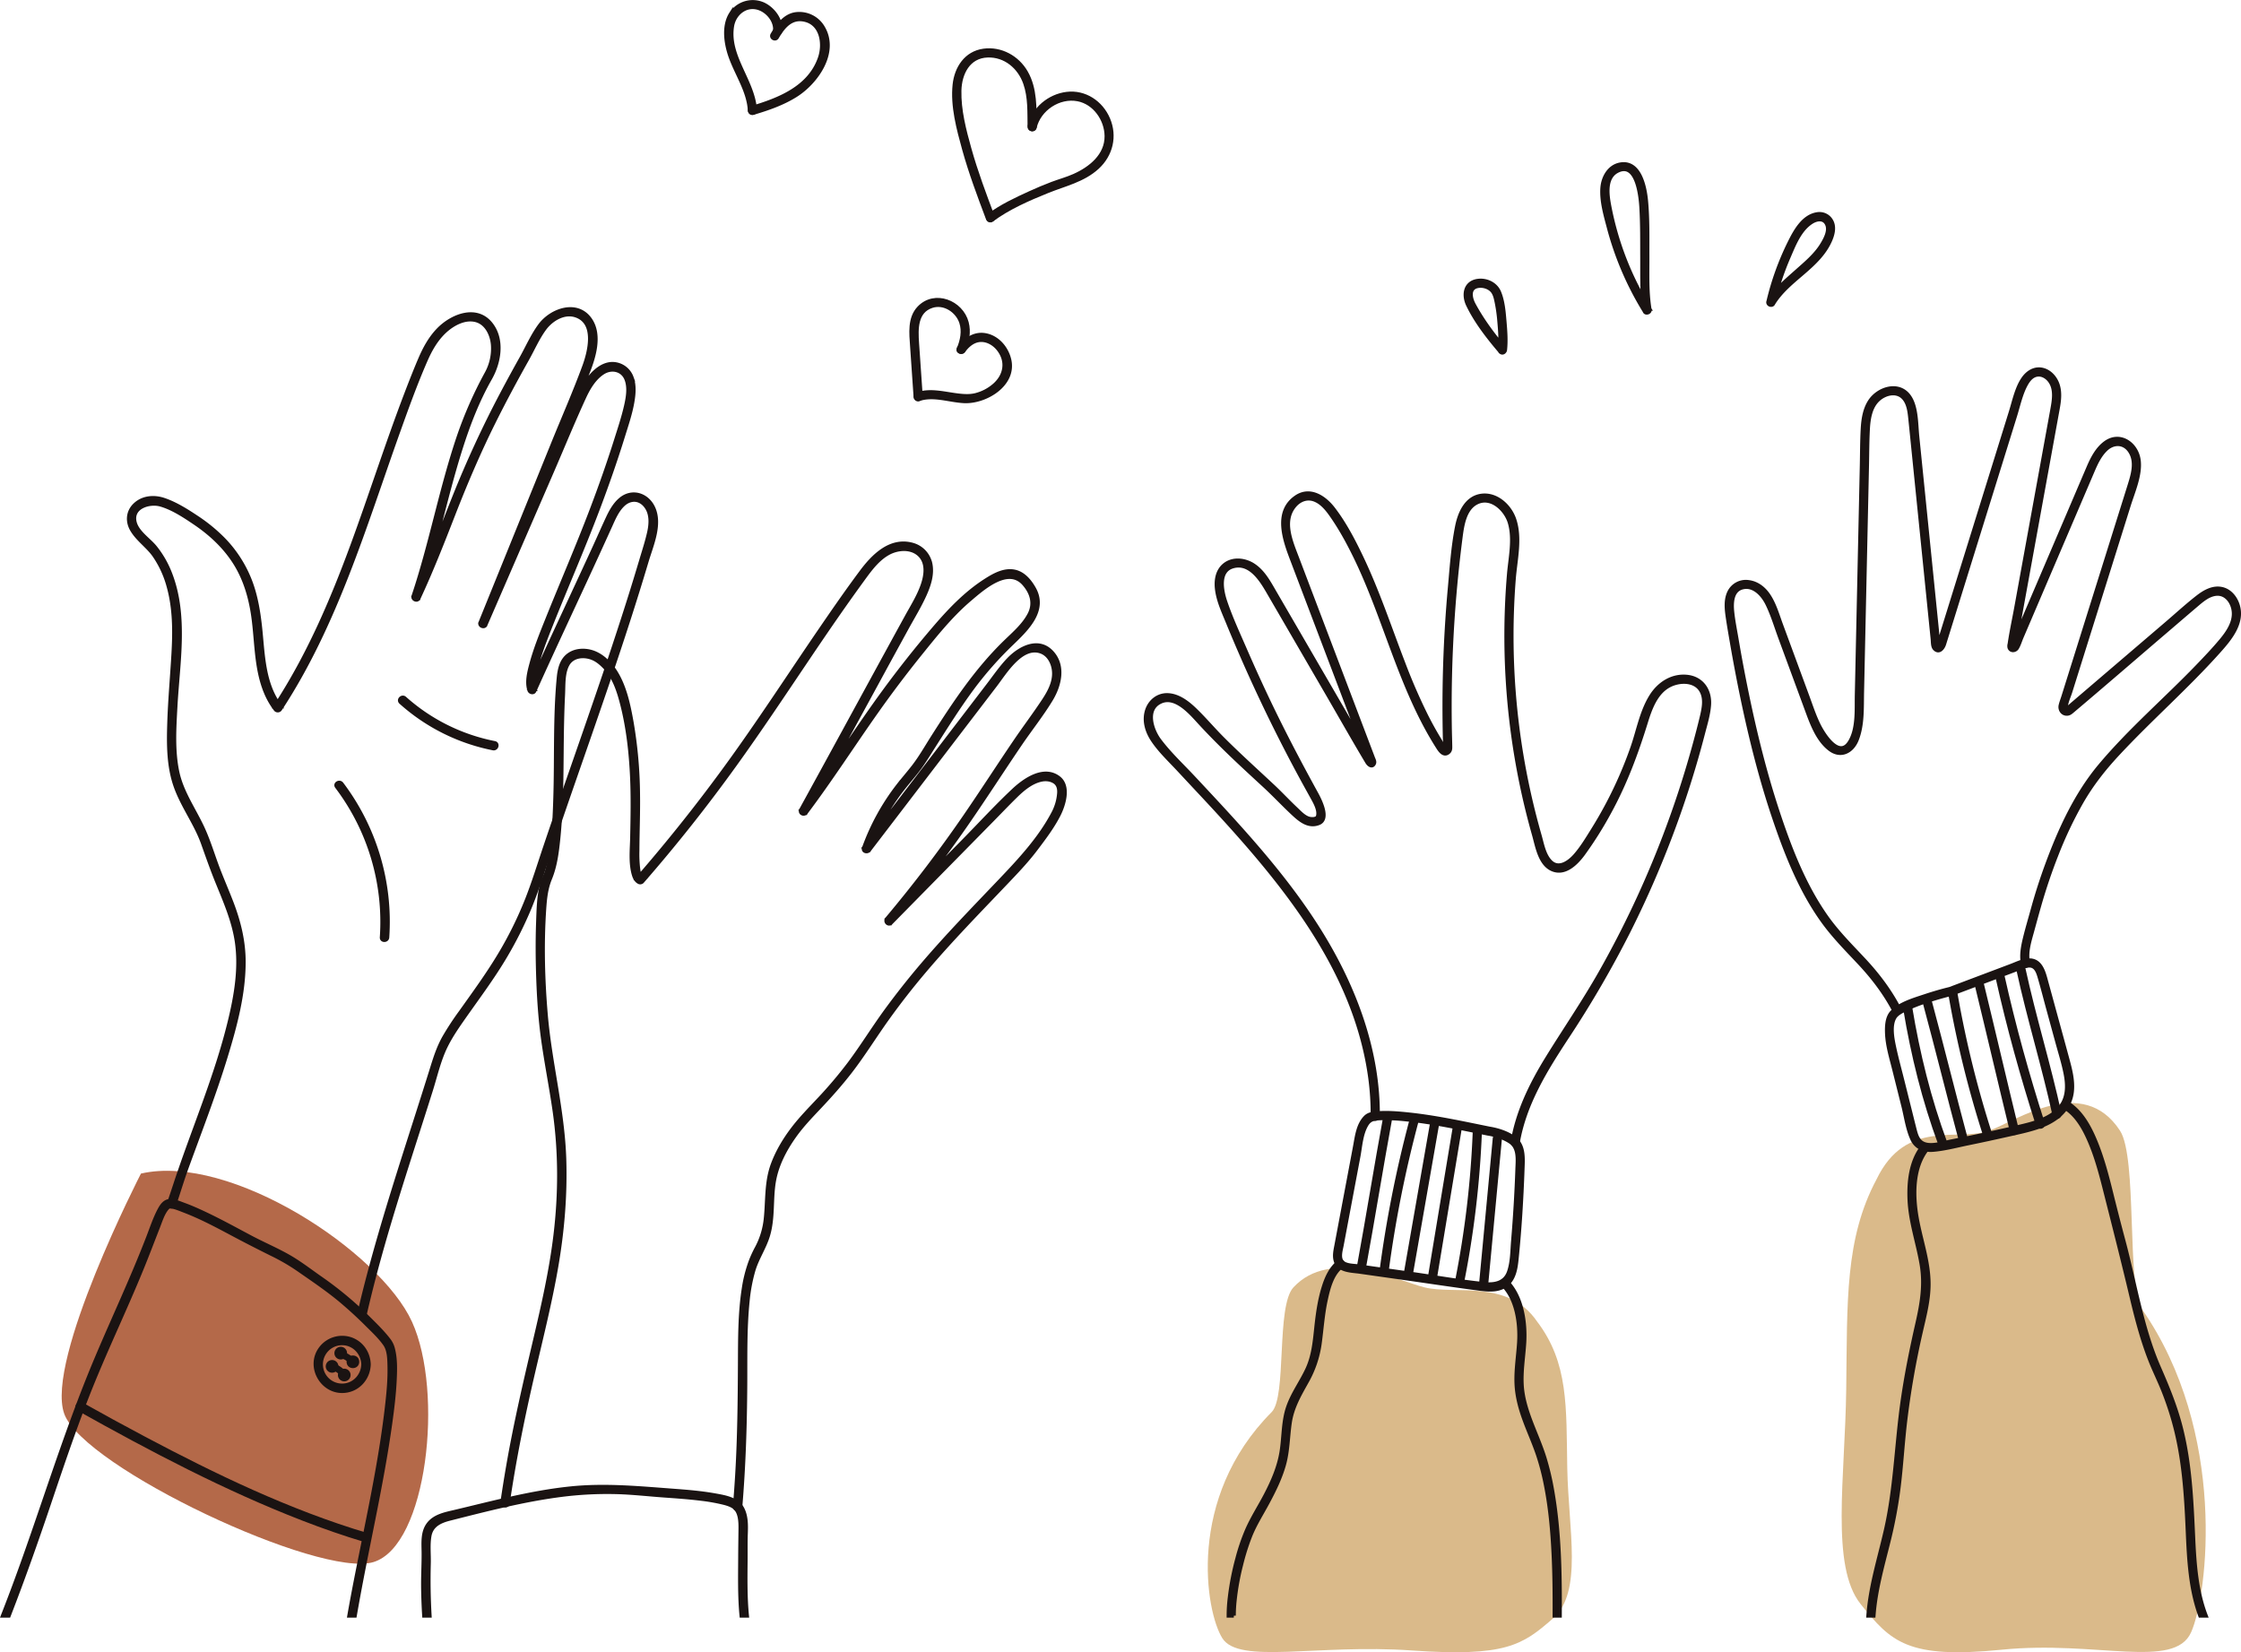 <svg xmlns="http://www.w3.org/2000/svg" width="2236.396" height="1648.905" viewBox="0 0 2236.396 1648.905">
  <g id="Hände_beim_Lopbreis_Illustration" data-name="Hände beim Lopbreis Illustration" transform="translate(-17163.137 -4469.578)">
    <g id="Farbe">
      <path id="Pfad_2070" data-name="Pfad 2070" d="M17303.8,5640.787c89.5-20.534,238.6,77.9,270.512,147.978s15.176,223.194-38.391,239.71-289.482-94.412-308.678-147.978S17303.8,5640.787,17303.8,5640.787Z" fill="#b46949"/>
      <path id="Pfad_2068" data-name="Pfad 2068" d="M18432.143,5878.856c-85.377,85.813-65.881,199.424-49.129,225.7s94.689,5.542,188.771,12.144,110.756-5.408,141-31.821,15.52-88.451,14.4-150.161c-1.113-61.15,1.453-104.862-30.244-146.463-29.3-42.63-81.652-26.221-112.389-33.941-26.439-6.641-93.418-39.969-130.615,0C18436.451,5773.1,18447.518,5863.4,18432.143,5878.856Z" fill="#daba8a"/>
      <path id="Pfad_2069" data-name="Pfad 2069" d="M18668.029,5940.6c85.377,122.642,65.881,285.013,49.129,322.57s-94.689,7.921-188.771,17.355-110.756-7.729-141-45.478-15.52-126.412-14.4-214.607c1.113-87.395-1.453-149.866,30.244-209.321,29.3-60.926,81.652-37.474,112.389-48.508,26.439-9.491,93.418-57.123,130.615,0C18663.721,5789.463,18652.654,5918.519,18668.029,5940.6Z" transform="translate(632.588 -164.59)" fill="#daba8a"/>
    </g>
    <g id="Linien">
      <path id="Pfad_1963" data-name="Pfad 1963" d="M1032.051,1589.808c4.082-12.046,7.714-24.275,12.05-36.231,13.476-37.157,27.844-74.02,39.379-111.847,9.271-30.4,17.846-62.275,17.82-94.307-.017-20.644-4.9-40.238-12.291-59.4-3.913-10.144-8.2-20.141-12.185-30.255-5.746-14.559-10.011-29.791-16.617-43.982-8.787-18.879-20.985-35.607-25.258-56.367-4.355-21.165-2.9-43.594-1.718-65.014,2.371-43.077,10.844-89.584-4.862-131.14a98.231,98.231,0,0,0-15.538-27.475c-6.51-8-18.626-15.335-20.537-26.111-2.581-14.557,15.345-19.613,26.2-16.5,12.188,3.5,24.064,11.417,34.49,18.483,16.545,11.213,31.33,25.27,41.495,42.606,7.975,13.6,12.687,28.677,15.408,44.146,4.759,27.049,2.832,56.038,13.445,81.816a76.323,76.323,0,0,0,9.655,17.03,2.765,2.765,0,0,0,4.7,0c55.4-84.471,83.945-182.119,117.61-276.392,8.576-24.012,17.264-48.124,27.454-71.509,4.558-10.459,10.164-20.477,18.453-28.456,7.982-7.683,20.289-14.721,31.772-11.828,10.737,2.705,16.131,14.187,17.038,24.356A51.284,51.284,0,0,1,1343.917,760a404.556,404.556,0,0,0-27.754,62.788c-17.832,52.495-27.753,107.29-45.391,159.85-.967,2.881,3.66,4.908,4.972,2.1,12.788-27.427,23.8-55.552,34.765-83.74,12.083-31.063,25.125-61.658,39.953-91.521,10.638-21.425,21.961-42.506,33.679-63.358,5.635-10.028,10.419-21.115,17.207-30.421,7-9.6,20.108-17.565,32.239-13.015,20.048,7.519,13.044,35.895,7.561,50.777-9.576,25.995-20.808,51.49-31.217,77.164l-72.363,178.494c-1.147,2.83,3.746,4.922,4.971,2.1q33.167-76.466,66.332-152.932c10.8-24.892,21.054-50.107,32.445-74.732,4.168-9.012,9.969-18.7,18.522-24.165,8.391-5.366,19.487-3.275,23.389,6.476,3.315,8.285,1.594,18.342-.309,26.744-2.607,11.509-6.391,22.824-9.939,34.069-7.423,23.519-15.64,46.781-24.4,69.834-14.162,37.282-30.057,73.847-44.9,110.852-5.633,14.04-11.3,28.215-15.235,42.847-2.178,8.109-4.749,17.963-2,26.255.663,2,3.94,2.939,4.971.65,16.54-36.751,33.641-73.244,50.58-109.812q12.753-27.534,25.267-55.177c3.286-7.288,6.6-15.127,12.467-20.774,6.486-6.246,15.485-6.969,21.84,0,7.035,7.719,6.409,18.64,4.236,28.145-2.131,9.32-5.136,18.491-7.86,27.65q-8.561,28.785-17.824,57.357c-12.417,38.5-25.54,76.764-38.786,114.984-13.051,37.659-26.238,75.272-39,113.031-6.188,18.31-11.814,36.863-19.014,54.811a375.938,375.938,0,0,1-21.718,45.023c-12.882,22.776-28.274,43.813-43.435,65.084a285.3,285.3,0,0,0-16.736,25.52c-5.344,9.506-8.586,19.356-11.817,29.741-22.9,73.6-48.012,146.7-66.992,221.449q-3.117,12.276-5.938,24.624c-.778,3.408,4.465,4.863,5.245,1.446,17.354-76.039,42.771-150.1,66.155-224.425,4.608-14.646,8.039-30.232,14.855-44.063,4.449-9.029,10.055-17.455,15.8-25.7,14.942-21.446,30.728-42.221,44.012-64.783a385.757,385.757,0,0,0,22.34-44.094c7.582-17.739,13.377-36.084,19.513-54.352,13.171-39.216,26.851-78.257,40.407-117.34,13.675-39.427,27.244-78.9,40.064-118.609q9.515-29.472,18.38-59.148c4.769-16.057,14.177-36.7,6.592-53.19-6.078-13.21-21.216-18.087-32.686-8.349-5.681,4.824-9.477,11.67-12.588,18.327-4.349,9.307-8.467,18.728-12.74,28.071-17.293,37.813-35.035,75.419-52.342,113.226q-6.532,14.269-12.973,28.578l4.971.649c-2.516-7.578.179-16.732,2.2-24.1,3.632-13.26,8.677-26.139,13.752-38.9,15.368-38.639,32.049-76.73,46.78-115.628,9.189-24.263,17.774-48.759,25.452-73.543,3.389-10.94,7.163-21.976,9.2-33.269,1.477-8.171,2.359-17.2-.607-25.159a20.528,20.528,0,0,0-17.158-13.494c-9.152-.927-17.214,4.907-22.963,11.45-7.154,8.141-11.482,17.786-15.749,27.623q-8.687,20.027-17.372,40.054l-77.388,178.421,4.972,2.095q33.944-83.726,67.886-167.453,16.787-41.4,33.571-82.806c6.321-15.645,13.458-38.114,2.869-53.578-12.911-18.854-38.663-9.722-50.026,5.6-7.382,9.957-12.56,21.923-18.611,32.72q-9.957,17.765-19.471,35.771a1071.324,1071.324,0,0,0-47.38,102.478c-13.187,33.07-25.548,66.4-40.6,98.692l4.971,2.1c16.491-49.141,26.28-100.2,42.008-149.564,7.62-23.915,16.706-47.44,29.165-69.286,9.077-15.917,13.059-38.576.845-54.1-14.336-18.219-38.945-8.272-52.394,5.643-8.124,8.407-13.68,18.68-18.24,29.353-5.093,11.919-9.8,24.011-14.416,36.123-18.837,49.477-34.891,99.952-53.161,149.635-20.525,55.812-44.128,110.757-76.837,160.631h4.7c-17.313-22.922-17.073-52.7-20.106-79.995-1.681-15.121-4.229-30.222-9.627-44.509A122.827,122.827,0,0,0,1079.98,924.8a164.582,164.582,0,0,0-25.587-20.732c-10.112-6.731-21.206-13.731-32.782-17.61-10.019-3.357-21.435-2.333-29.175,5.438-6.677,6.7-7.26,16.189-2.613,24.22,5.713,9.871,15.856,16.471,22.4,25.807a100.7,100.7,0,0,1,14.223,30.986c6.078,21.89,6.076,44.622,4.779,67.123-1.322,22.921-3.417,45.8-4.164,68.75-.694,21.3-.8,43.411,6.451,63.737,7.082,19.849,20.133,36.843,27.22,56.741,4.544,12.757,8.995,25.48,14.09,38.035,7.78,19.174,16.215,38.293,19.459,58.879,4.261,27.045-.487,54.787-6.9,81.089-13.556,55.6-36.463,108.162-54.3,162.391-2.055,6.246-4.159,12.475-6.269,18.7-1.126,3.323,4.126,4.749,5.245,1.446Z" transform="translate(16305 4081.974)" fill="#1a1312" stroke="#1a1312" stroke-width="4"/>
      <path id="Pfad_1964" data-name="Pfad 1964" d="M1194.318,1172.638a223.672,223.672,0,0,1,44.85,150.452c-.248,3.493,5.193,3.478,5.439,0a228.28,228.28,0,0,0-45.592-153.2c-2.09-2.751-6.816-.044-4.7,2.746Z" transform="translate(16305 4081.974)" fill="#1a1312" stroke="#1a1312" stroke-width="4"/>
      <path id="Pfad_1965" data-name="Pfad 1965" d="M1258.137,1088.378a194.513,194.513,0,0,0,92.138,46.043c3.42.672,4.883-4.569,1.446-5.246a189.155,189.155,0,0,1-89.738-44.644c-2.6-2.33-6.46,1.5-3.846,3.847Z" transform="translate(16305 4081.974)" fill="#1a1312" stroke="#1a1312" stroke-width="4"/>
      <path id="Pfad_1967" data-name="Pfad 1967" d="M1364.8,1888.04c6.426-44.111,15.342-87.743,25.44-131.147,8.143-35,16.936-69.894,23.044-105.323,6.1-35.383,9.115-71.187,7.975-107.1-1.542-48.568-14.267-95.573-18.428-143.838-3.02-35.027-3.967-70.728-1.592-105.824.719-10.634,1.757-20.652,5.819-30.508,5.155-12.5,6.88-26.406,8.245-39.76,3.932-38.476,2.9-77.368,3.778-115.984.212-9.249.5-18.5.969-27.737.488-9.584-.3-21.635,4.522-30.206,5.152-9.154,17.243-9.777,25.946-5.791,4.374,2,8.222,5.434,11.51,8.918,9.362,9.922,13.721,23.73,17.017,36.653,6.041,23.693,8.735,48.267,9.855,72.651.923,20.111.521,40.224.1,60.342-.252,11.89-1.783,25.557,1.681,37.147.859,2.874,2.253,5.773,4.987,7.273a2.766,2.766,0,0,0,3.3-.425q49.068-56.277,92.694-116.949c24.911-34.591,48.5-70.095,72.319-105.438,11.91-17.671,23.9-35.288,36.16-52.719q9.809-13.947,19.859-27.722c6.846-9.362,14.127-19.139,24.462-24.889,9.122-5.075,22.267-6.3,30.635.981,8.955,7.8,7.35,20.57,3.908,30.635-3.9,11.393-10.5,21.806-16.264,32.314q-9.465,17.255-18.9,34.523c-28.714,52.537-57.286,105.151-86.138,157.612-1.731,3.148,2.642,5.479,4.7,2.745,24.619-32.752,46.758-67.233,70.382-100.688q20.133-28.51,41.977-55.747c15.794-19.57,31.671-39.757,50.881-56.122,13.13-11.187,38.432-33.855,54.411-15.734,7.9,8.961,11.151,19.777,5.39,30.732-5.612,10.674-15.266,18.935-23.8,27.208-29.013,28.112-51.045,61.414-72.643,95.325-6.254,9.821-12.05,20.108-19.194,29.323-4.966,6.405-10.313,12.507-15.3,18.9a226.692,226.692,0,0,0-34.168,62.266c-1.152,3.155,3.268,4.322,4.971,2.1l83.765-109.518,42.49-55.552c9.465-12.374,25.973-40.036,45.42-33.089,8.451,3.019,12.71,12.32,13.053,20.786.412,10.15-4.629,19.563-10.046,27.8-9.063,13.784-19.072,26.983-28.344,40.637-17.049,25.108-33.469,50.638-50.673,75.642q-36.333,52.811-77.6,101.893c-2.212,2.643,1.35,6.385,3.846,3.847l100.64-102.308c7.99-8.123,15.856-16.4,24-24.364,6.909-6.76,15.187-13.72,24.83-15.963,4.582-1.065,9.572-.755,13.647,1.789,4.2,2.621,5.071,7.135,4.741,11.778a50.467,50.467,0,0,1-5.311,18.868c-13.431,25.943-33.842,47.776-53.793,68.71-26.3,27.6-52.943,54.926-77.654,83.981q-18.666,21.946-35.7,45.213c-12.649,17.337-23.89,35.653-36.739,52.84a430.5,430.5,0,0,1-31.286,36.835c-8.324,8.863-16.842,17.575-24.3,27.2-8.551,11.028-16.01,23.347-20.89,36.456-6.564,17.632-5.178,35.91-7.07,54.264a78.869,78.869,0,0,1-8.95,29.363,115.437,115.437,0,0,0-5.7,12.222,134.175,134.175,0,0,0-7.312,28.3c-3.9,24.967-3.687,50.482-3.825,75.684-.2,36-.53,71.973-2.623,107.92q-.984,16.922-2.412,33.812c-.292,3.488,5.149,3.469,5.44,0,3.384-40.374,4.662-80.832,4.926-121.336.182-27.837-.494-55.9,2.341-83.636a164.724,164.724,0,0,1,5.863-31.062c3.609-11.908,10.718-22.208,14.367-34.041,5.561-18.035,2.83-37.032,6.19-55.39,2.947-16.107,10.857-31.092,20.285-44.352,7.361-10.354,16.176-19.532,24.876-28.749,10.726-11.364,21.117-22.987,30.681-35.355,13.121-16.968,24.356-35.243,36.827-52.676q17.9-25.016,37.842-48.462c25.371-29.946,52.818-58.036,79.874-86.441,10.678-11.211,21.279-22.2,30.624-34.555,8.236-10.887,16.8-22.148,23-34.356,5.083-10,10.688-28.309.081-36.585-14.775-11.528-34.018,1.924-45.021,12.252-17.079,16.03-33.03,33.449-49.457,50.148l-51.717,52.574-25.16,25.577,3.846,3.847c25.944-30.991,50.631-62.988,73.722-96.163,18.793-27,36.552-54.7,55.022-81.918,10.161-14.974,21.648-29.347,31.016-44.818,8.552-14.125,13.243-33.572.637-47.012-13.282-14.16-31.891-4.2-42.882,7.282-7.5,7.83-13.726,16.945-20.3,25.539l-22.459,29.363L1720.6,1233.287l4.971,2.095a219.536,219.536,0,0,1,33.444-60.727c4.6-5.863,9.482-11.5,14.091-17.357,6.249-7.938,11.383-16.637,16.794-25.153,12.35-19.438,24.639-38.982,38.3-57.535a354.326,354.326,0,0,1,39.551-44.839c14.714-14.2,34.551-32.947,22.2-54.782-4.359-7.706-10.757-15.363-19.919-17.016-10-1.8-19.715,3.619-27.841,8.787-20.716,13.173-37.191,30.839-52.99,49.377q-25.065,29.413-47.948,60.586c-28.689,39.085-54.424,80.243-83.561,119.007l4.7,2.745q40.54-73.713,80.69-147.641,9.927-18.174,19.876-36.336c6.132-11.188,12.949-22.224,18.146-33.887,4.224-9.48,7.747-20.362,5.387-30.81a25.054,25.054,0,0,0-18.037-18.6c-21.95-5.9-38.919,11.442-50.792,27.388-13.854,18.608-27.081,37.7-40.187,56.843-25.15,36.727-49.513,73.989-75.045,110.456a1642.535,1642.535,0,0,1-107.316,137.646l3.3-.426c-2.578-1.414-3.017-5.773-3.391-8.341a123.639,123.639,0,0,1-.781-18.244c.079-18.77.9-37.52.618-56.294a446.2,446.2,0,0,0-6.494-72.222c-3.022-16.8-6.767-34.855-15.93-49.558-5.363-8.607-13.62-16.937-23.474-20.018-7.428-2.321-16.2-1.968-22.77,2.526-7.65,5.236-9.643,14.412-10.469,23.084-3.766,39.517-2.178,79.524-3.4,119.16-.552,17.944-1.3,36.022-4.01,53.791a132.713,132.713,0,0,1-4.433,20.164c-1.394,4.4-3.7,8.443-4.868,12.9-3.241,12.349-3.448,25.793-3.9,38.468-.665,18.51-.5,37.057.149,55.565.675,19.131,1.9,38.255,4.394,57.242,3.319,25.26,8.428,50.24,12.016,75.459,5.808,40.818,5.7,82.365.8,123.274-4.281,35.75-12.327,70.9-20.553,105.906-9.633,41-19.189,82-26.433,123.5q-3.231,18.516-5.929,37.12c-.5,3.424,4.742,4.9,5.245,1.446Z" transform="translate(16305 4081.974)" fill="#1a1312" stroke="#1a1312" stroke-width="4"/>
      <path id="Pfad_1968" data-name="Pfad 1968" d="M1602.218,1944.575c.081-8.789-.115-17.539.2-26.326.294-8.189.477-17.112-3.324-24.622-5.005-9.89-17.309-11.837-27.231-13.63-13.674-2.47-27.582-3.625-41.427-4.65-34.233-2.533-68.021-5.856-102.354-2.388-39.316,3.972-77.629,14.384-115.981,23.451-9.328,2.2-20.1,4.156-26.282,12.27-6.117,8.032-5.058,18.668-4.955,28.155.123,11.248-.595,22.5-.5,33.758.08,9.812.472,19.614,1.062,29.407h5.441q-1.515-25.987-.806-52.014c.254-9.021-.915-18.7.661-27.6,1.894-10.7,10.537-14.709,20.154-17.142,36.694-9.284,73.98-18.945,111.578-23.743a361.815,361.815,0,0,1,53.478-2.813c16.129.342,32.09,2.2,48.158,3.357,12.546.906,25.1,1.757,37.589,3.295a190.659,190.659,0,0,1,18.865,3.137c4.535,1.029,9.644,2.124,13.593,4.715,6.913,4.535,7.042,15.209,6.963,22.556-.1,9.323-.262,18.624-.3,27.95-.078,19.519-.544,38.9,1.329,58.3h5.434C1601.768,1981.558,1602.047,1963.127,1602.218,1944.575Z" transform="translate(16305 4081.974)" fill="#1a1312" stroke="#1a1312" stroke-width="4"/>
      <path id="Pfad_1969" data-name="Pfad 1969" d="M1252.064,1764.334c.458-9.9.758-20.354-1.66-30.048a23.843,23.843,0,0,0-3.923-8.747c-5.712-7.572-12.641-14.421-19.363-21.083a355.277,355.277,0,0,0-47.9-40.276c-10.928-7.55-21.54-15.917-33.1-22.508-12.322-7.027-25.451-12.551-37.973-19.2-14.4-7.644-28.669-15.511-43.374-22.556-7.642-3.661-15.392-7.176-23.358-10.077-4.21-1.534-9.28-3.829-13.871-3.633-5,.215-8.032,4.741-10.163,8.734-4.566,8.557-7.676,17.986-11.15,27.014-15.788,41.033-34.533,80.687-51.624,121.166-32.314,76.536-55.51,156.317-84.762,233.994q-4.32,11.472-8.792,22.886h5.808c14.107-36.405,27.135-73.191,39.619-110.19,12.23-36.245,24.394-72.507,38.3-108.154,16.96-43.481,37.376-85.429,55-128.618,5.543-13.579,10.714-27.3,16.065-40.953,2.375-6.059,4.691-13.656,8.882-18.571,1.142-1.339,2.109-1.846,2.928-1.872,3.914-.128,10.121,2.591,14.414,4.227,16.385,6.244,32.013,14.552,47.463,22.788,13.074,6.968,26.194,13.7,39.474,20.269a202.929,202.929,0,0,1,26.384,15.212c15.148,10.556,30.518,20.808,44.6,32.782q12.632,10.742,24.382,22.476c6.164,6.161,13.072,12.54,18.052,19.731,4.2,6.064,4.242,14.98,4.4,22.038.289,12.547-.84,25.132-2.229,37.589-7.471,67.027-23.517,132.886-35.708,199.133q-1.113,6.051-2.159,12.113h5.486c11.03-64.249,26.449-127.706,35.428-192.322C1249.643,1793.3,1251.392,1778.844,1252.064,1764.334Z" transform="translate(16305 4081.974)" fill="#1a1312" stroke="#1a1312" stroke-width="4"/>
      <path id="Pfad_1973" data-name="Pfad 1973" d="M1220.685,1749.248c-.332,11.516-9.378,21.142-21.142,21.142a21.142,21.142,0,0,1,0-42.284c11.765,0,20.81,9.626,21.142,21.142.1,3.493,5.541,3.508,5.44,0-.319-11.042-6.759-20.843-17.191-24.851a26.767,26.767,0,0,0-29.934,8c-15.405,18.787,1.584,47.339,25.406,42.974,12.69-2.325,21.354-13.482,21.719-26.127C1226.226,1745.747,1220.786,1745.75,1220.685,1749.248Z" transform="translate(16305 4081.974)" fill="#1a1312" stroke="#1a1312" stroke-width="4"/>
      <path id="Pfad_1974" data-name="Pfad 1974" d="M1193.859,1751.218a4.318,4.318,0,1,1-4.317-4.317A4.317,4.317,0,0,1,1193.859,1751.218Z" transform="translate(16305 4081.974)" fill="#1a1312" stroke="#1a1312" stroke-width="4"/>
      <path id="Pfad_1975" data-name="Pfad 1975" d="M1206,1759.853a4.317,4.317,0,1,1-4.317-4.317A4.317,4.317,0,0,1,1206,1759.853Z" transform="translate(16305 4081.974)" fill="#1a1312" stroke="#1a1312" stroke-width="4"/>
      <path id="Pfad_1976" data-name="Pfad 1976" d="M1202.494,1738.021a4.318,4.318,0,1,1-4.317-4.317A4.317,4.317,0,0,1,1202.494,1738.021Z" transform="translate(16305 4081.974)" fill="#1a1312" stroke="#1a1312" stroke-width="4"/>
      <circle id="Ellipse_21" data-name="Ellipse 21" cx="4.317" cy="4.317" r="4.317" transform="translate(17511.002 5824.313)" fill="#1a1312" stroke="#1a1312" stroke-width="4"/>
      <path id="Pfad_1977" data-name="Pfad 1977" d="M1193.173,1754.243a27.811,27.811,0,0,1,8.359,7.189c1.079,1.376,2.992-.561,1.924-1.924a29.771,29.771,0,0,0-8.91-7.614,1.361,1.361,0,0,0-1.373,2.349Z" transform="translate(16305 4081.974)" fill="#1a1312" stroke="#1a1312" stroke-width="4"/>
      <path id="Pfad_1978" data-name="Pfad 1978" d="M1201.516,1742.045a17.786,17.786,0,0,1,7.2,5.542c1.052,1.368,3.416.015,2.348-1.372a21.262,21.262,0,0,0-8.83-6.793c-1.613-.675-2.317,1.956-.723,2.623Z" transform="translate(16305 4081.974)" fill="#1a1312" stroke="#1a1312" stroke-width="4"/>
      <path id="Pfad_1979" data-name="Pfad 1979" d="M936.745,1793.758c72.351,40.461,146.065,79.361,223.454,109.382,20.548,7.971,41.365,15.238,62.483,21.547,3.361,1.005,4.8-4.244,1.446-5.245-77.665-23.2-151.3-58.7-222.738-96.582q-31.155-16.521-61.9-33.8c-3.059-1.71-5.8,2.987-2.745,4.7Z" transform="translate(16305 4081.974)" fill="#1a1312" stroke="#1a1312" stroke-width="4"/>
      <path id="Pfad_2005" data-name="Pfad 2005" d="M2233.148,1501.724c.517-65.07-23.1-127.972-56.9-182.784-35.313-57.273-81.709-106.611-127.467-155.537-11.322-12.106-23.906-23.834-33.821-37.143-7.731-10.378-14.347-31.149,1.393-38.378,15.074-6.924,30.265,11.221,39.1,20.831,11.286,12.273,23.109,24.044,35.175,35.547,9.82,9.363,19.837,18.513,29.8,27.724,9.325,8.623,18.009,17.877,27.251,26.579,7.195,6.775,15.814,14.657,26.469,10.491,10.884-4.256.76-23.566-2.614-29.7-17.117-31.116-33.594-62.523-48.817-94.615q-11.428-24.093-22.046-48.559c-6.9-15.891-14.358-31.906-19.879-48.339-3.7-11.007-7.446-30.706,7.707-35.023,16.862-4.8,28.063,12.941,35.142,25.1q4.756,8.174,9.5,16.355l50.388,86.745c12.992,22.365,25.713,44.914,38.986,67.114,1.418,2.372,4.812,5.431,6.763,1.469.89-1.806-.352-3.9-.987-5.571l-10.35-27.259-36.888-97.157q-14.277-37.6-28.553-75.2c-6.173-16.257-15.37-37.022-2.42-52.27,4.867-5.731,12.131-8.636,19.447-6.077,7.176,2.509,12.55,8.914,16.813,14.926,8.9,12.554,16.427,26.172,23.243,39.95,27.685,55.966,42.234,117.552,71.98,172.589q5.52,10.213,11.763,20.014c2.245,3.5,5.922,8.691,10.432,4.539,1.778-1.637,1.69-3.7,1.656-5.938-.075-4.925-.267-9.85-.359-14.775q-.258-13.792-.226-27.588.127-55.176,4.879-110.212,2.376-27.484,5.9-54.855c1.594-12.308,3.755-29.525,16.344-35.674,14.539-7.1,29.223,7.3,32.96,20.406,4.688,16.442.512,34.663-.908,51.319a728.761,728.761,0,0,0,12.47,208.743q5.329,25.835,12.536,51.232c3.207,11.3,5.876,28.824,18.022,34.282,12.638,5.679,24.171-5.945,30.987-15.249a376.5,376.5,0,0,0,26.284-41.862c15.627-28.568,26.746-58.52,36.341-89.547,4.177-13.5,9.824-29.462,23.091-36.573,10.251-5.495,26.521-5.974,32.611,5.845,4.038,7.835,2.024,17.278.09,25.411-1.92,8.074-4.016,16.111-6.177,24.125q-6.5,24.105-14.207,47.862a992.608,992.608,0,0,1-80.794,183.5c-16.51,29.122-35.426,56.6-52.977,85.071-15.943,25.859-29.448,53.284-34.555,83.479-.551,3.259,4.436,4.659,4.991,1.376,6.7-39.609,27.962-73.545,49.649-106.572a1049.8,1049.8,0,0,0,60.887-104.778,1005.044,1005.044,0,0,0,47.7-111.171q10.256-28.528,18.758-57.647,4.248-14.55,8.049-29.227c2.351-9.075,5.224-18.334,5.934-27.724,1.128-14.932-7.474-27.22-22.82-28.388-14.772-1.124-27.362,7.374-34.938,19.538-9.585,15.388-12.8,34.269-18.709,51.2a408.829,408.829,0,0,1-24.456,56.151q-7.028,13.31-15.006,26.087c-5.433,8.7-10.922,17.927-17.734,25.622-6.206,7.01-16.751,14.417-24.969,5.769-6.314-6.647-8.107-17.655-10.541-26.142A722.988,722.988,0,0,1,2368.8,965.466c1.516-19.3,6.926-41.056.321-59.908-4.631-13.22-17.96-25.33-32.787-23.2-15,2.151-21.5,17.488-24.116,30.649-4.008,20.177-5.407,41.2-7.252,61.664a1316.193,1316.193,0,0,0-5.222,133.84q.1,8.374.307,16.747c.03,1.2.8,6.761-.357,7.335-1.176.583-3.779-4.624-4.547-5.87-4.933-8-9.481-16.231-13.723-24.616a573.841,573.841,0,0,1-22.979-52.868c-13.624-35.341-25.5-71.438-41.847-105.667-7.939-16.624-16.747-33.524-28-48.181-8.8-11.463-23.3-21.093-37.159-11.446-21.054,14.655-11.465,42.009-4.094,61.422q18.393,48.447,36.788,96.894l38.217,100.656a36.4,36.4,0,0,0,1.57,4.135c1.348,2.542-.754.488,1.1-.395h2.612c.789.474.14.65-.059-.109a10.8,10.8,0,0,0-1.287-2.214q-2.34-4.031-4.682-8.06l-15.969-27.492-44.1-75.922-31.452-54.146c-5.755-9.907-11.391-20.614-21.256-27.017-8.39-5.446-20.315-6.856-28.514-.329-7.218,5.747-8.75,15.151-7.754,23.863,1.329,11.619,6.4,22.413,10.792,33.116q7.9,19.256,16.282,38.3,17.465,39.657,37.067,78.325,9.906,19.538,20.346,38.8c3.3,6.088,6.685,12.128,10.017,18.2,2.988,5.446,8.2,13.92,6.282,20.4-.9,3.049-6.173,3.025-8.939,2.255-5.005-1.394-9.4-6.271-13.069-9.724-7.878-7.409-15.224-15.359-23.126-22.747-16.782-15.691-33.844-31.062-50.087-47.321-9.414-9.425-18.048-19.7-27.625-28.938-7.283-7.026-16.75-14.318-27.344-14.545-9.71-.208-17.578,6.416-20.388,15.458-3.18,10.23.1,20.8,5.858,29.428,7.057,10.584,16.7,19.619,25.339,28.885q13.622,14.61,27.269,29.2c73.576,79.059,148.885,167.322,164.235,278.257a269.935,269.935,0,0,1,2.5,39.148c-.026,3.332,5.15,3.335,5.176,0Z" transform="translate(16305 4081.974)" fill="#1a1312" stroke="#1a1312" stroke-width="4"/>
      <path id="Pfad_2006" data-name="Pfad 2006" d="M2753.295,1394.149c-9.3-17.815-21.216-33.61-34.885-48.283-13.139-14.1-26.808-27.636-37.941-43.46-22.226-31.593-36.575-68.891-48.585-105.353-12.6-38.259-22.287-77.457-30.442-116.886q-5.712-27.617-10.42-55.43c-1.506-8.832-3.315-17.73-4.222-26.646-.9-8.849-.557-21.342,9.974-24.19,11.44-3.095,20.571,7.183,25.058,16.282,5.287,10.72,8.758,22.528,12.886,33.73q13.091,35.523,26.18,71.048c5.175,14.045,10.989,30.76,23.331,40.21,10.9,8.347,22.174,2.36,26.82-9.283,5.915-14.823,4.995-32.165,5.335-47.808l1.626-74.682q1.648-75.676,3.3-151.353c.262-12.022.229-24.094.884-36.1.567-10.395,2.287-22.376,10.432-29.753,7.012-6.352,18.863-9.184,25.712-1.035,4.646,5.526,5.482,13.553,6.2,20.442,1.1,10.567,2.144,21.141,3.216,31.712q7.085,69.863,14.171,139.726l4.911,48.423c.27,2.668.04,7.2,1.959,9.309,4.313,4.737,8.239-.41,9.5-4.461l31.646-101.84L2869.176,802.2c3.091-9.947,5.514-21.411,10.492-30.621,1.974-3.653,4.652-7.5,8.586-9.225,5.965-2.615,12.1.519,15.684,5.477,6.022,8.329,3.909,19.527,2.22,28.888q-.744,4.125-1.5,8.247-11.053,60.709-22.108,121.418-6.153,33.792-12.305,67.583c-2.2,12.09-4.851,24.191-6.62,36.354a7.19,7.19,0,0,0-.13,3.542c1.269,3.653,5.723,3.195,7.471.333,1.949-3.191,3.1-7.253,4.566-10.681l23.348-54.615q23.663-55.353,47.327-110.706c3.375-7.9,7.021-15.982,13.267-22.054,7.64-7.427,18.5-7.446,24.521,2.039,6.667,10.5,2.572,23.45-.824,34.338q-4.245,13.611-8.527,27.211l-41.529,132.521q-7.9,25.2-15.8,50.407c-.916,2.923-2.08,5.876-2.777,8.862-1.022,4.376,2.1,8.915,6.909,8.344,2.031-.241,3.373-1.468,4.831-2.7,30.886-26.082,61.447-52.558,92.168-78.834,10.623-9.086,21.216-18.208,31.87-27.258,5.542-4.709,11.9-10.137,19.444-10.835,10.361-.959,16.877,8.837,17.56,18.175.791,10.812-6.014,20.647-12.614,28.553-7.368,8.827-15.333,17.2-23.3,25.478-32.087,33.335-67.614,63.76-97.389,99.266-24.075,28.709-40.12,63.928-52.961,98.844q-8.082,21.978-14.3,44.588c-2.63,9.591-5.51,19.141-7.854,28.806-2.04,8.413-3.764,17.266-1.9,25.867.7,3.254,5.7,1.877,4.991-1.376-2.188-10.117,1.234-21.041,3.9-30.75,2.5-9.081,4.955-18.181,7.556-27.234q7.222-25.133,16.785-49.523a396.617,396.617,0,0,1,25.268-53.251c10.155-17.591,22.357-33.068,36.18-47.9,32.555-34.94,68.62-66.451,100.49-102.048,11.545-12.895,25.614-29.632,18.414-48.1-2.543-6.525-7.616-12.333-14.611-14.091-9.141-2.3-17.749,2.661-24.7,8.082-10.541,8.224-20.462,17.35-30.616,26.035l-55.61,47.565-40.877,34.962c-.5.43-2.032,2.271-2.733,2.338-.505.048-1.764-1.214-1.86-1.766-.055-.317.316-.819.357-1.138.559-4.375,2.855-9.111,4.169-13.3q20.089-64.1,40.178-128.208l18.2-58.081c4.386-13.994,11.907-30.811,9.932-45.306-2.191-16.083-18.623-27.708-33.145-17.154-8.22,5.975-13.056,15.574-16.962,24.69q-8.81,20.559-17.584,41.133l-53.043,124.078-3.315,7.753c-.422.989-1.795,3.007-1.751,4.1.052,1.3,1.133,1.973,1.888,1.018.609-.771.583-3.2.756-4.152q4.129-22.684,8.26-45.369l25.677-141.017,7.5-41.2c1.679-9.223,3.849-18.969,1.128-28.193-2.246-7.617-8.4-14.713-16.524-16-7.477-1.187-13.892,3.218-17.994,9.123-6.442,9.272-9.119,22.435-12.46,33.187q-8.5,27.348-17,54.7-21.354,68.719-42.707,137.439-5.886,18.942-11.773,37.886c-.44,1.417-.486,3.905-.865,1.586-.734-4.494-.928-9.15-1.387-13.678q-6.764-66.693-13.528-133.386-3.062-30.193-6.124-60.386c-1.285-12.667-.78-30.127-8.637-40.316-10.494-13.612-30.44-6.972-38.6,5.634-5.292,8.178-6.694,18.244-7.214,27.772-.654,12.007-.621,24.079-.883,36.1q-1.672,76.671-3.343,153.344-.824,37.839-1.647,75.679c-.322,14.8,1.194,33.83-6.87,47-10.9,17.8-26.645-7.575-31.333-17.174-4.482-9.177-7.66-18.958-11.184-28.524q-6.546-17.763-13.09-35.524t-13.09-35.523c-3.613-9.8-6.6-20.494-12.415-29.292-4.655-7.048-11.545-12.531-20.138-13.554a18.356,18.356,0,0,0-19.261,10.409c-3.38,7.2-2.707,15.673-1.624,23.316,1.267,8.939,2.845,17.845,4.376,26.741q4.874,28.313,10.735,56.441c8.372,39.926,18.332,79.617,31.391,118.286,12.186,36.084,26.759,73.1,49.318,104.088,10.692,14.69,23.431,27.509,35.819,40.731,13.754,14.679,25.716,30.4,35.049,48.277,1.542,2.953,6.011.34,4.469-2.613Z" transform="translate(16305 4081.974)" fill="#1a1312" stroke="#1a1312" stroke-width="4"/>
      <path id="Pfad_2007" data-name="Pfad 2007" d="M2342.721,1518.869c7.717,1.185,16.011,3.854,22.554,8.166,8.962,5.907,7.448,18.111,7.118,27.444q-1.266,35.765-4.268,71.441c-.855,10.161-.726,21.381-4.12,31.1-3.973,11.374-14.383,13.153-25.137,12.039-24.389-2.525-48.72-6.84-73-10.28l-35.49-5.028-16.759-2.375c-4.629-.656-12.452-.464-15.977-4.162-3.959-4.153-1.509-11.835-.6-16.685q1.651-8.767,3.3-17.534,3.3-17.535,6.6-35.07,3.394-18.021,6.788-36.043c1.933-10.264,2.605-22.747,8.078-31.9,3.565-5.957,8.151-6.185,14.648-6.413a188.959,188.959,0,0,1,25.1,1.178c27.377,2.7,54.231,8.666,81.151,14.115,3.253.658,4.644-4.33,1.376-4.991-26.3-5.324-52.522-11.078-79.237-13.96-9.751-1.051-19.666-1.945-29.483-1.474-4.887.235-10.721.467-14.389,4.116-7.5,7.464-8.728,19.33-10.583,29.18q-3.762,19.971-7.523,39.94t-7.523,39.941q-1.834,9.741-3.669,19.483c-.873,4.674-1.959,9.634-.689,14.34,2.815,10.429,15.551,10.119,24.2,11.344l40.42,5.727c26.584,3.767,53.146,7.811,79.768,11.3,9.236,1.208,19.713,1.786,27.12-4.939,6.82-6.193,8.248-15.982,9.134-24.661,3.045-29.812,4.865-59.787,5.925-89.731.361-10.208,1.465-22.942-7.324-30.2-6.961-5.751-17.343-9.045-26.148-10.4C2340.839,1513.378,2339.434,1518.364,2342.721,1518.869Z" transform="translate(16305 4081.974)" fill="#1a1312" stroke="#1a1312" stroke-width="4"/>
      <path id="Pfad_2008" data-name="Pfad 2008" d="M2090.267,1984.771a247.69,247.69,0,0,1,6.247-34.826,226.106,226.106,0,0,1,9.232-29.46c4.506-11.294,11.082-21.682,16.856-32.349,6.65-12.287,12.937-24.94,16.774-38.426,3.946-13.874,3.834-28.167,5.915-42.332,2.223-15.128,9.417-27.49,16.747-40.616a106.55,106.55,0,0,0,13.084-38.438c1.969-14.377,2.875-28.822,5.938-43.041,2.515-11.675,6.037-26.363,16.06-34,2.614-1.993.038-6.49-2.613-4.469-8.211,6.259-12.492,16-15.476,25.624-3.471,11.2-5.349,22.955-6.712,34.583-1.85,15.79-2.582,31.833-9.268,46.53-5.859,12.88-14.482,24.363-19.237,37.769-5.162,14.55-4.37,30.148-6.79,45.2-2.439,15.168-8.582,29.332-15.631,42.873-6.025,11.574-13.2,22.677-18.5,34.612a199.724,199.724,0,0,0-9.99,29.2,266.712,266.712,0,0,0-7.534,38.928,147.318,147.318,0,0,0-1.118,17.869h5.156A142.945,142.945,0,0,1,2090.267,1984.771Z" transform="translate(16305 4081.974)" fill="#1a1312" stroke="#1a1312" stroke-width="4"/>
      <path id="Pfad_2009" data-name="Pfad 2009" d="M2407.155,1875.3a264.235,264.235,0,0,0-7.732-32.773c-3.622-11.664-8.561-22.839-12.962-34.217-4.773-12.342-8.933-25.069-9.7-38.373-.8-13.941,1.56-27.793,2.465-41.668,1.355-20.794-2.327-46.789-17.8-62.154-2.366-2.35-6.028,1.309-3.66,3.66,14.235,14.132,17.507,38.44,16.344,57.546-.825,13.572-3.113,27.093-2.608,40.726.455,12.315,3.575,24.211,7.755,35.748,4.211,11.622,9.353,22.89,13.371,34.584a237.393,237.393,0,0,1,8.083,30.543c4.559,22.745,6.639,45.939,7.772,69.084,1.01,20.65,1.159,41.326,1.073,62h5.184C2414.955,1958.343,2414.354,1916.384,2407.155,1875.3Z" transform="translate(16305 4081.974)" fill="#1a1312" stroke="#1a1312" stroke-width="4"/>
      <path id="Pfad_2010" data-name="Pfad 2010" d="M2240.478,1502.272c-9.181,49.963-17.176,100.135-26.356,150.1-.6,3.257,4.389,4.653,4.991,1.376,9.181-49.963,17.175-100.135,26.356-150.1.6-3.256-4.389-4.653-4.991-1.376Z" transform="translate(16305 4081.974)" fill="#1a1312" stroke="#1a1312" stroke-width="4"/>
      <path id="Pfad_2011" data-name="Pfad 2011" d="M2266.428,1506.5a1186.809,1186.809,0,0,0-29.661,149.9c-.43,3.294,4.751,3.262,5.176,0a1176.2,1176.2,0,0,1,29.476-148.526c.853-3.223-4.139-4.6-4.991-1.376Z" transform="translate(16305 4081.974)" fill="#1a1312" stroke="#1a1312" stroke-width="4"/>
      <path id="Pfad_2012" data-name="Pfad 2012" d="M2287.061,1509.548q-13.178,75.113-26.252,150.242c-.572,3.258,4.415,4.656,4.991,1.376q13.177-75.113,26.252-150.242c.572-3.258-4.415-4.656-4.991-1.376Z" transform="translate(16305 4081.974)" fill="#1a1312" stroke="#1a1312" stroke-width="4"/>
      <path id="Pfad_2013" data-name="Pfad 2013" d="M2309.708,1513.672c-8.355,49.794-16.413,99.636-24.767,149.429-.547,3.258,4.44,4.659,4.991,1.376,8.354-49.793,16.413-99.635,24.767-149.429.547-3.258-4.44-4.659-4.991-1.376Z" transform="translate(16305 4081.974)" fill="#1a1312" stroke="#1a1312" stroke-width="4"/>
      <path id="Pfad_2014" data-name="Pfad 2014" d="M2329.822,1517.655a956.1,956.1,0,0,1-17.648,148.627c-.653,3.253,4.335,4.645,4.991,1.376a964.967,964.967,0,0,0,17.833-150c.137-3.331-5.039-3.325-5.176,0Z" transform="translate(16305 4081.974)" fill="#1a1312" stroke="#1a1312" stroke-width="4"/>
      <path id="Pfad_2015" data-name="Pfad 2015" d="M2349.858,1523.329c-4.68,48.931-9.132,97.884-13.812,146.816-.317,3.314,4.861,3.292,5.176,0,4.68-48.932,9.132-97.885,13.812-146.816.317-3.314-4.861-3.292-5.176,0Z" transform="translate(16305 4081.974)" fill="#1a1312" stroke="#1a1312" stroke-width="4"/>
      <path id="Pfad_2016" data-name="Pfad 2016" d="M2805.337,1379.568l63.914-24.118c4.374-1.651,9.361-4.283,14.146-4.267,6.189.019,8.451,5.868,9.941,10.891,3.153,10.632,5.863,21.417,8.786,32.114l9.21,33.7c2.857,10.456,6.168,20.906,8.221,31.56,1.925,9.989,2.324,20.814-3.038,29.862-4.278,7.218-11.481,12.012-18.99,15.384-8.149,3.658-16.924,5.734-25.59,7.752q-16.853,3.925-33.775,7.553-16.437,3.522-32.933,6.762c-8.618,1.693-23.43,7.129-30.871.042-3.3-3.146-4.5-7.872-5.6-12.143-1.438-5.58-2.8-11.18-4.2-16.769q-4.143-16.552-8.285-33.1c-2.642-10.559-5.543-21.089-7.821-31.734-1.844-8.618-4.51-22.021.36-30.159,2.478-4.14,8.265-6.638,12.4-8.628a163.174,163.174,0,0,1,19.406-7.561c8.132-2.7,16.386-5.118,24.714-7.134,3.236-.783,1.866-5.775-1.376-4.991-8.5,2.057-16.922,4.533-25.215,7.3-10.694,3.568-24.627,7.521-32.581,16.054-4.932,5.291-5.163,14.379-4.871,21.15.521,12.132,4.219,24.022,7.149,35.728l9.231,36.886c2.65,10.588,4.22,22.5,8.765,32.471,3.909,8.577,11.8,11.715,20.864,10.953,11.652-.98,23.378-4.141,34.815-6.484q19.374-3.968,38.666-8.327c10.265-2.32,20.7-4.4,30.685-7.763,17.289-5.828,32.553-16.754,34.384-36.243,1-10.653-1.763-21.311-4.529-31.5q-5.227-19.263-10.525-38.509-5.789-21.179-11.577-42.359c-2.463-8.96-6.241-18.849-17.4-17.819-5.752.532-11.349,3.364-16.69,5.38l-20.087,7.58-41.088,15.505C2800.873,1375.742,2802.211,1380.748,2805.337,1379.568Z" transform="translate(16305 4081.974)" fill="#1a1312" stroke="#1a1312" stroke-width="4"/>
      <path id="Pfad_2017" data-name="Pfad 2017" d="M2752.676,1873.385c2.864-22.5,4.061-45.18,6.744-67.706a850.822,850.822,0,0,1,15.4-88.223c3.595-15.8,7.937-31.86,7.96-48.176.034-24.182-9.054-46.966-12.583-70.635-3.051-20.47-2.811-45.358,9.884-62.751,1.966-2.694-2.523-5.279-4.47-2.612-10.684,14.638-12.668,34.361-11.865,51.955,1,21.9,8.389,42.636,12.037,64.112,3.5,20.592.323,39.164-4.234,59.2-6.123,26.906-11.547,53.861-15.269,81.219-5.683,41.776-6.764,84.036-16.227,125.247-6.538,28.471-15.3,55.936-17.407,84.989h5.185c1.828-25.065,8.64-48.906,14.763-73.414A458.121,458.121,0,0,0,2752.676,1873.385Z" transform="translate(16305 4081.974)" fill="#1a1312" stroke="#1a1312" stroke-width="4"/>
      <path id="Pfad_2018" data-name="Pfad 2018" d="M3034.7,1813.286c-5.284-21.175-13.372-40.951-22.09-60.885-8.822-20.176-14.83-41.465-20.076-62.808-5.188-21.11-9.621-42.4-15.242-63.408q-6.521-24.363-12.553-48.816c-4.422-17.812-9.129-35.7-16.341-52.624-5.843-13.706-13.664-27.631-26.493-35.9-2.808-1.81-5.406,2.668-2.613,4.469,11.654,7.515,18.761,20.458,24.129,32.865,6.638,15.344,11.036,31.628,15.131,47.8,9.125,36.033,18.286,72.022,26.868,108.189,4.995,21.052,10.474,42.064,18.339,62.252,4.082,10.475,9.115,20.532,13.279,30.972a306.351,306.351,0,0,1,10.468,30.948c10.013,35.781,12.283,72.551,13.864,109.479,1.217,28.419,2.7,57.42,12.472,84.185h5.5c-9.549-24.953-11.355-52.109-12.552-78.719C3045.148,1884.965,3043.54,1848.724,3034.7,1813.286Z" transform="translate(16305 4081.974)" fill="#1a1312" stroke="#1a1312" stroke-width="4"/>
      <path id="Pfad_2019" data-name="Pfad 2019" d="M2759.5,1394.629c7.557,45.794,18.767,91.247,34.9,134.8,1.147,3.1,6.151,1.757,4.991-1.376-16.132-43.554-27.341-89.006-34.9-134.8-.542-3.278-5.53-1.888-4.992,1.376Z" transform="translate(16305 4081.974)" fill="#1a1312" stroke="#1a1312" stroke-width="4"/>
      <path id="Pfad_2020" data-name="Pfad 2020" d="M2779.107,1388.7c12.391,45.95,23.72,92.179,36.111,138.128.867,3.213,5.861,1.85,4.992-1.376-12.392-45.949-23.72-92.178-36.112-138.128-.867-3.212-5.861-1.849-4.991,1.376Z" transform="translate(16305 4081.974)" fill="#1a1312" stroke="#1a1312" stroke-width="4"/>
      <path id="Pfad_2021" data-name="Pfad 2021" d="M2804.754,1381.231a1035.313,1035.313,0,0,0,34.565,139.911c1.028,3.153,6.028,1.8,4.992-1.376a1035.169,1035.169,0,0,1-34.566-139.911c-.581-3.274-5.57-1.887-4.991,1.376Z" transform="translate(16305 4081.974)" fill="#1a1312" stroke="#1a1312" stroke-width="4"/>
      <path id="Pfad_2022" data-name="Pfad 2022" d="M2830.8,1370.425c11.868,48.668,23.179,97.471,35.046,146.139.789,3.235,5.782,1.865,4.992-1.376-11.868-48.668-23.179-97.47-35.047-146.139-.789-3.235-5.781-1.865-4.991,1.376Z" transform="translate(16305 4081.974)" fill="#1a1312" stroke="#1a1312" stroke-width="4"/>
      <path id="Pfad_2023" data-name="Pfad 2023" d="M2851.689,1363.53c11.062,49.538,24.654,98.453,40.132,146.786,1.012,3.161,6.011,1.81,4.991-1.376-15.478-48.333-29.07-97.248-40.131-146.786-.726-3.249-5.717-1.874-4.992,1.376Z" transform="translate(16305 4081.974)" fill="#1a1312" stroke="#1a1312" stroke-width="4"/>
      <path id="Pfad_2024" data-name="Pfad 2024" d="M2872.356,1355.3c10.557,48.745,25.453,96.425,36.009,145.169.705,3.254,5.7,1.877,4.991-1.376-10.556-48.744-25.452-96.424-36.008-145.169-.7-3.254-5.7-1.877-4.992,1.376Z" transform="translate(16305 4081.974)" fill="#1a1312" stroke="#1a1312" stroke-width="4"/>
      <path id="Pfad_2025" data-name="Pfad 2025" d="M2359.348,734.993c-11.379-13.355-22.073-27.812-30.445-43.273-3.9-7.2-5.527-17.579,5.05-18.784,5.194-.591,11.33,1.565,14.308,6.032,2.149,3.226,2.892,7.523,3.654,11.248a158.158,158.158,0,0,1,2.443,17.867c.831,9.439,1.609,19.283.571,28.74-.362,3.307,4.817,3.281,5.176,0,1.017-9.26.272-18.885-.519-28.13-.829-9.7-1.629-20.307-5.4-29.387-3.405-8.2-12.608-12.615-21.263-11.418-12.645,1.749-14.563,13.977-9.719,24.063,8.1,16.86,20.409,32.529,32.485,46.7,2.163,2.54,5.809-1.137,3.66-3.66Z" transform="translate(16305 4081.974)" fill="#1a1312" stroke="#1a1312" stroke-width="4"/>
      <path id="Pfad_2026" data-name="Pfad 2026" d="M2504.05,695.733a301.7,301.7,0,0,1-40.007-102.874c-2.2-11.611-4.478-28.968,8.861-35.045,19.125-8.714,22.537,25.286,23.22,36.932,1,17.123.782,34.317.862,51.462.079,17.054-.5,34.637,2.333,51.519.551,3.278,5.54,1.887,4.991-1.376-2.9-17.261-2.089-35.387-2.159-52.819-.075-18.5.383-37.179-1.359-55.617-1.306-13.825-6.524-39.784-25.876-36.132-11.005,2.077-16.923,13.01-17.705,23.322-.992,13.084,3.225,27.342,6.528,39.874a309.454,309.454,0,0,0,35.841,83.366c1.745,2.831,6.224.234,4.47-2.612Z" transform="translate(16305 4081.974)" fill="#1a1312" stroke="#1a1312" stroke-width="4"/>
      <path id="Pfad_2027" data-name="Pfad 2027" d="M2627.875,690.033a269.307,269.307,0,0,1,14.927-45.352c5.4-12.455,11.133-27.81,23.072-35.454,5.359-3.432,12.8-4.546,15.715,2.54,2.655,6.443-1.9,14.719-5.2,20.1-6.43,10.488-16.4,18.689-25.48,26.788-9.987,8.906-20.722,17.828-27.761,29.38-1.737,2.853,2.737,5.457,4.47,2.613,15.014-24.644,45.865-36.688,57.258-64,2.476-5.936,4.073-13.169.467-19.007a13.363,13.363,0,0,0-13.449-6.3c-14.08,1.966-22.138,16.968-27.767,28.282a272.958,272.958,0,0,0-21.24,59.025c-.763,3.239,4.227,4.622,4.992,1.376Z" transform="translate(16305 4081.974)" fill="#1a1312" stroke="#1a1312" stroke-width="4"/>
      <path id="Pfad_2062" data-name="Pfad 2062" d="M6295.415,689.449c4.054-17.195,19.624-30,36.968-32.161,18.071-2.255,34.32,8.691,41.324,25.115,7.321,17.169,2.837,35.709-10.84,48.238-13.978,12.8-32.358,16.772-49.432,23.64-19.153,7.7-39.292,16.476-55.952,28.85-2.676,1.988-5.26-2.5-2.613-4.469,12.43-9.233,26.9-16.014,40.934-22.395,7.219-3.281,14.523-6.4,21.944-9.2,7.355-2.771,14.965-4.813,22.158-8.016,16.276-7.247,32.447-20.2,32.267-39.627-.155-16.663-11.777-33.47-28.625-36.73-18.846-3.647-38.779,9.627-43.142,28.129-.764,3.241-5.756,1.869-4.991-1.376Z" transform="translate(11895.268 3905.974)" fill="#1a1312" stroke="#1a1312" stroke-width="4"/>
      <path id="Pfad_2063" data-name="Pfad 2063" d="M6405.75,690.137c-.27-14.573.532-29.42-4.325-43.417-5.62-16.2-19.868-28.334-37.549-27.736-19.26.651-27.712,17.768-28.131,35.007-.473,19.468,4.757,39.531,9.964,58.14,6.471,23.126,14.933,45.623,23.39,68.077,1.176,3.121-3.826,4.47-4.991,1.376-8.568-22.748-17.145-45.542-23.642-68.987-5.64-20.349-11.823-43.232-9.514-64.545,1.8-16.6,11.421-31.452,28.94-33.878,17.192-2.382,33.717,6.822,42.229,21.626,9.513,16.545,8.465,35.948,8.8,54.337.061,3.332-5.115,3.333-5.176,0Z" transform="translate(11784.842 3905.974)" fill="#1a1312" stroke="#1a1312" stroke-width="4"/>
      <path id="Pfad_2064" data-name="Pfad 2064" d="M6559.509,598.17c5.342-9.085,12.447-19.233,23.806-20.491a27.278,27.278,0,0,1,26.6,13.519c14.53,24.626-6.668,54.573-27.414,67.544-12.988,8.12-27.686,13.2-42.3,17.506-3.2.945-4.569-4.049-1.376-4.991,27.633-8.153,57.8-20.152,68.021-49.73,4.868-14.084,1.954-34.46-15.242-38.208-13.506-2.944-21.344,6.778-27.628,17.464-1.688,2.869-6.162.267-4.468-2.613Z" transform="translate(11374.505 3905.974)" fill="#1a1312" stroke="#1a1312" stroke-width="4"/>
      <path id="Pfad_2065" data-name="Pfad 2065" d="M6633.131,594.817c1.3-10.171-7.169-20.415-16.6-23.272-12.778-3.87-24.154,5.753-26.174,18.007-5.033,30.519,21.017,54.606,22.859,84.2.207,3.326-4.97,3.314-5.176,0-1.2-19.241-12.636-35.4-19.041-53.078-4.709-13-7.625-30.925.349-43.382a25.869,25.869,0,0,1,32.045-9.4c9.758,4.5,18.34,15.745,16.915,26.921-.416,3.259-5.6,3.3-5.176,0Z" transform="translate(11303.391 3905.974)" fill="#1a1312" stroke="#1a1312" stroke-width="4"/>
      <path id="Pfad_2066" data-name="Pfad 2066" d="M6398.375,911.108c6.088-8.252,14.968-14.8,25.756-13.1,12.09,1.907,21.139,12.172,24.192,23.651,6.687,25.132-23.176,43.352-44.885,42.294-14.733-.718-30.623-6.95-45.116-2-3.159,1.079-4.515-3.919-1.376-4.991,11.915-4.067,24.847-.858,36.905.834,6.9.968,14.2,1.823,21.053.138a45.54,45.54,0,0,0,18.907-9.889c11.259-9.9,13.475-24.318,3.818-36.288-4.814-5.966-12.6-10.123-20.409-8.522-6.021,1.235-10.832,5.686-14.375,10.489-1.957,2.652-6.451.073-4.47-2.613Z" transform="translate(11721.782 3905.974)" fill="#1a1312" stroke="#1a1312" stroke-width="4"/>
      <path id="Pfad_2067" data-name="Pfad 2067" d="M6444.528,911.726c3.455-8.194,5.386-17.655,2.542-26.325-3.866-11.784-17.051-20.441-29.3-16.473-16.4,5.311-15.785,23.058-14.813,37.234q1.829,26.646,3.676,53.293c.229,3.324-4.948,3.31-5.177,0q-1.736-25.167-3.471-50.333c-.88-12.761-2.7-27.973,6.927-38.132,15.595-16.453,42.261-5.831,47.6,14.622,2.383,9.124.606,18.939-3,27.49-1.275,3.023-6.286,1.694-4.991-1.376Z" transform="translate(11675.368 3905.974)" fill="#1a1312" stroke="#1a1312" stroke-width="4"/>
    </g>
  </g>
</svg>
